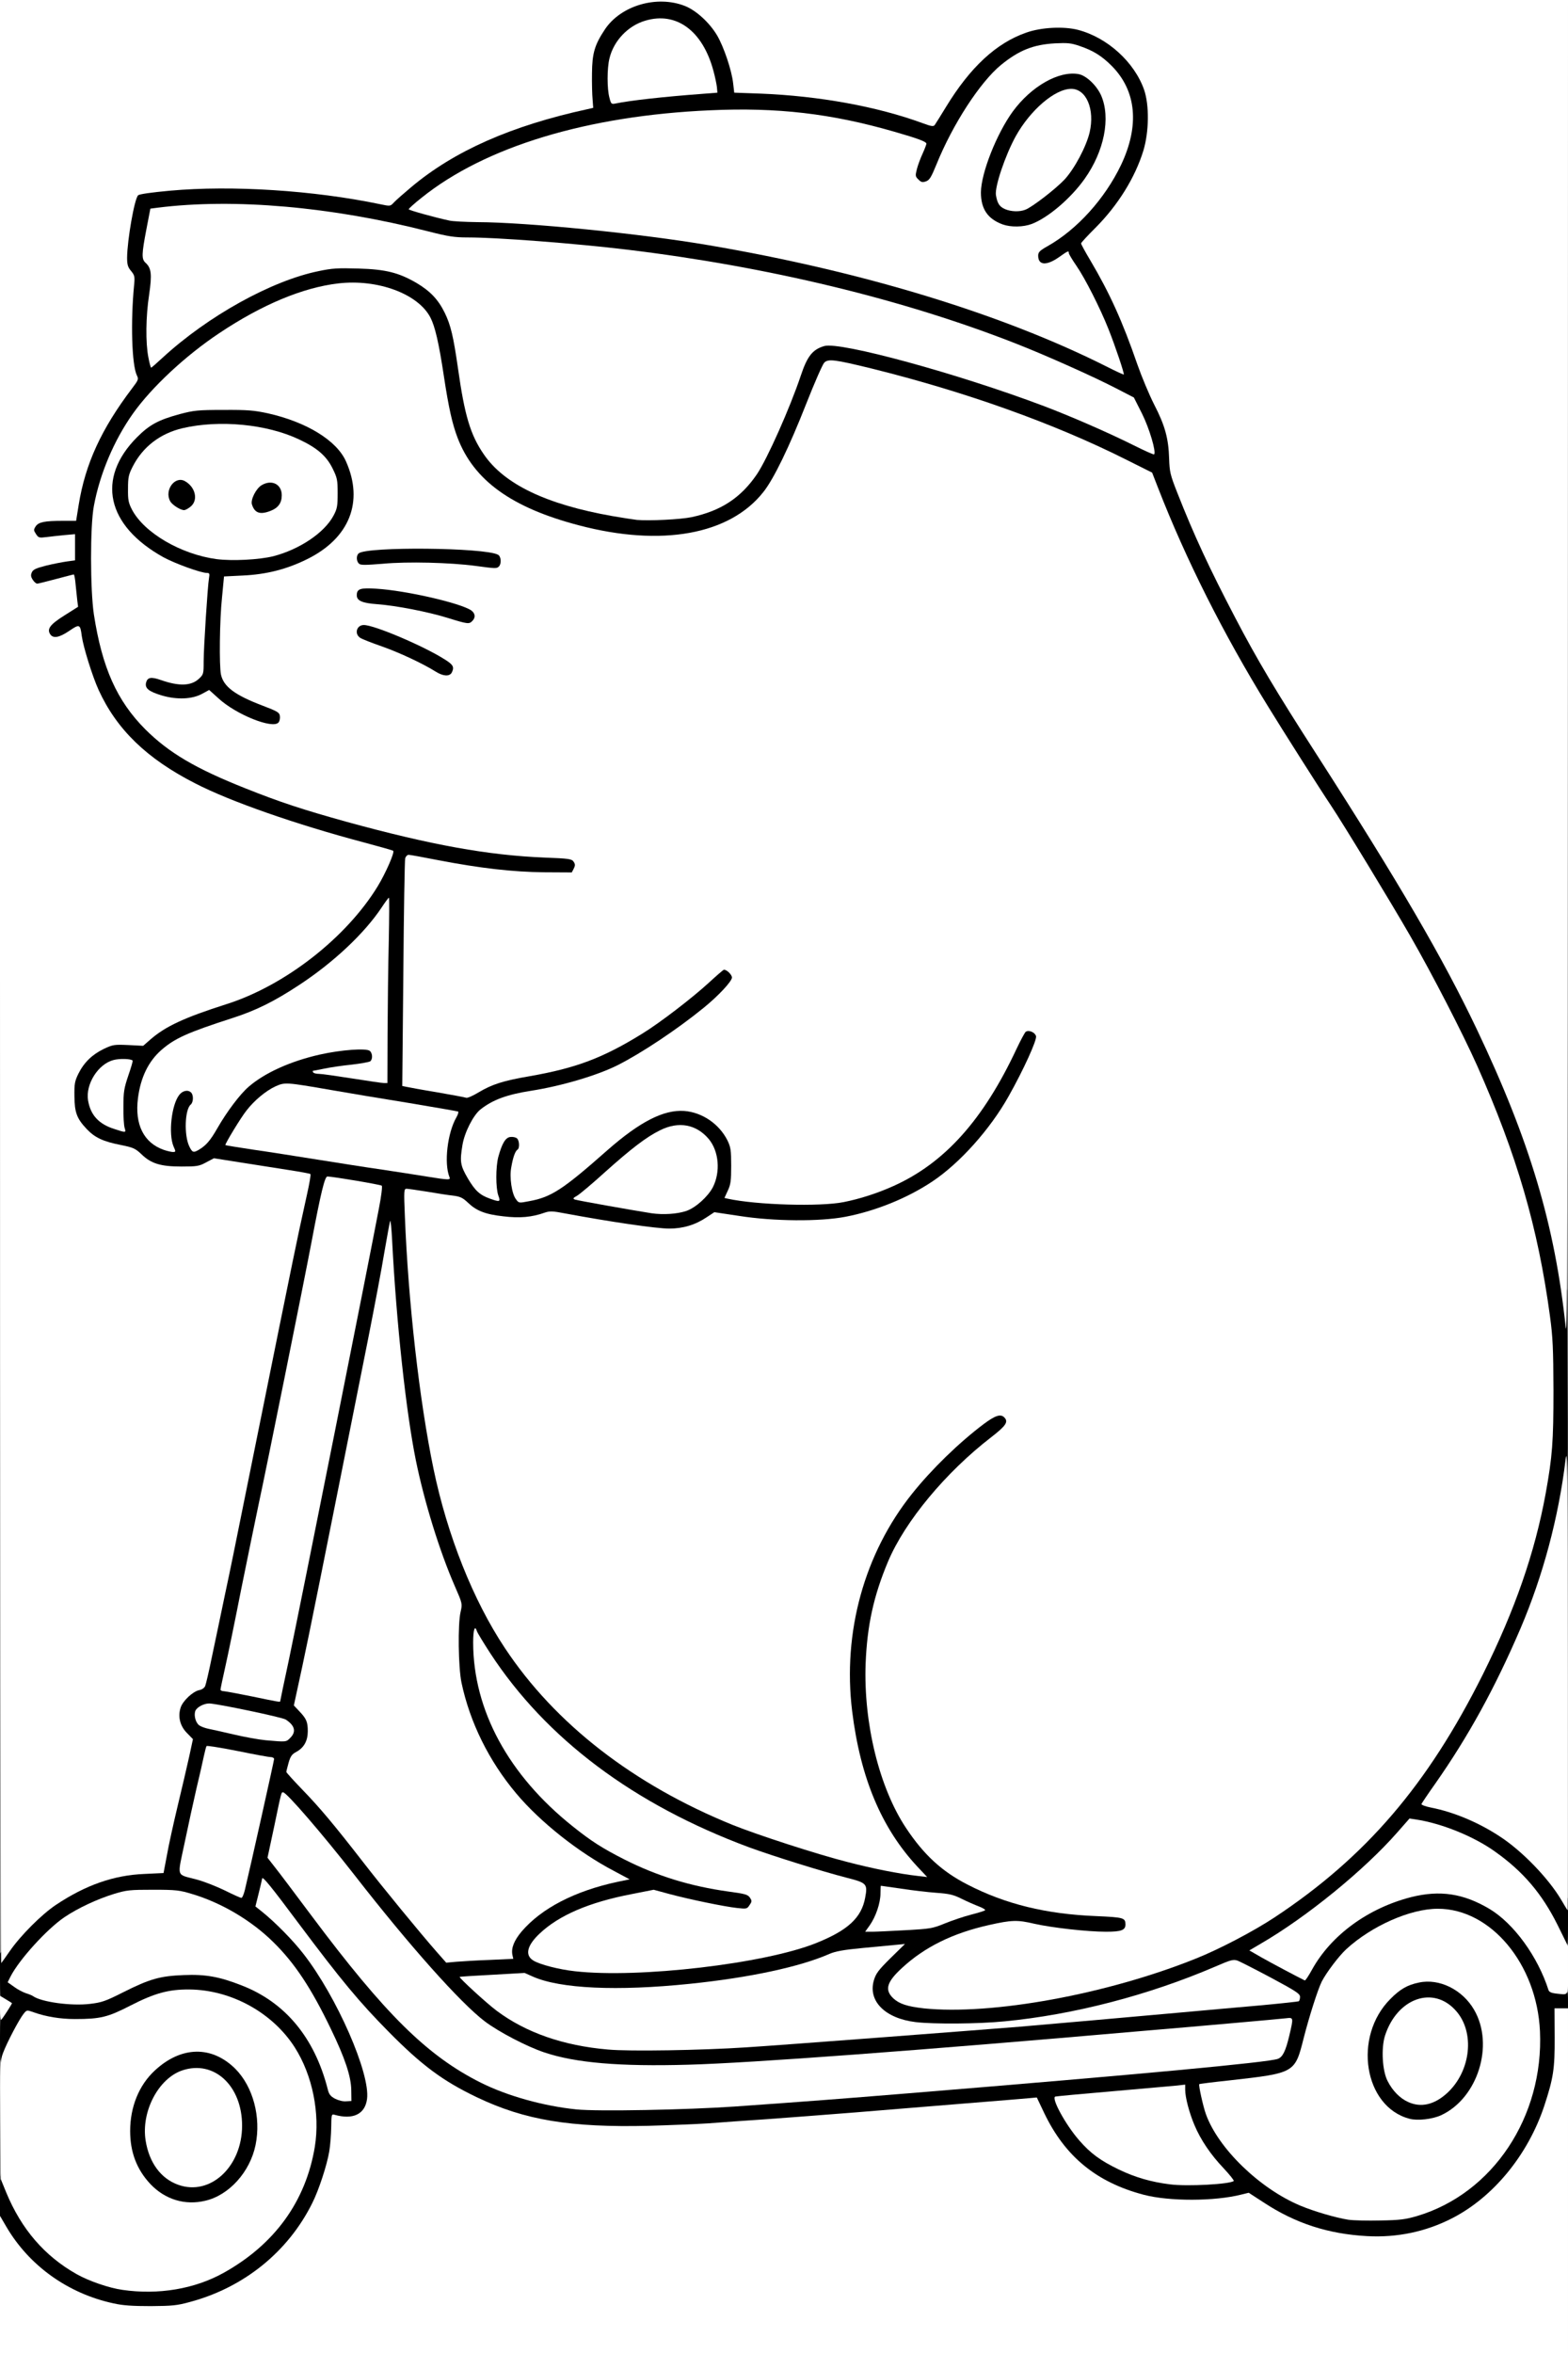 <?xml version="1.0" encoding="UTF-8"?>
<svg xmlns="http://www.w3.org/2000/svg" class="img-fluid" id="outputsvg" style="transform: none; transform-origin: 50% 50%; cursor: move;" width="1024" height="1536" viewBox="0 0 10240 15360">
  <rect x="0" y="0" width="10240" height="15360" fill="#808080" stroke="none"/>
  <g id="l6nGbHsWIcFGyiLwMu8M3cI" fill="rgb(0,0,0)" style="transform: none;">
    <g>
      <path id="pJOiRsKOg" d="M820 15084 c-263 -33 -478 -138 -656 -320 -40 -40 -93 -104 -118 -142 l-46 -70 0 -186 c0 -171 1 -186 18 -186 12 0 24 19 41 68 148 417 510 683 929 682 293 -1 653 -201 845 -471 142 -199 220 -463 198 -663 -44 -387 -279 -665 -640 -755 -176 -44 -305 -23 -509 81 -114 59 -146 70 -215 80 -110 14 -346 5 -420 -17 -56 -17 -58 -17 -72 1 -23 32 -112 206 -125 247 -8 26 -17 37 -31 37 -18 0 -19 -9 -19 -171 0 -95 4 -179 10 -189 7 -13 7 -21 0 -25 -6 -4 -10 -71 -10 -170 l0 -163 59 -79 c120 -161 263 -277 453 -368 143 -68 250 -96 400 -102 l126 -6 22 -116 c11 -64 43 -208 70 -321 27 -113 58 -245 69 -295 l19 -90 -29 -31 c-16 -17 -34 -46 -39 -65 -14 -48 -12 -134 4 -172 17 -41 79 -96 118 -104 17 -3 33 -15 38 -27 5 -12 25 -97 44 -191 20 -93 58 -276 85 -405 28 -129 82 -395 121 -590 254 -1264 362 -1790 405 -1979 19 -81 23 -116 15 -121 -6 -4 -64 -14 -128 -24 -64 -9 -190 -28 -278 -42 l-161 -26 -44 24 c-40 21 -56 23 -184 23 -169 0 -224 -15 -291 -80 -40 -38 -54 -44 -132 -60 -119 -23 -173 -49 -226 -105 -69 -74 -80 -105 -80 -245 -1 -111 1 -124 26 -176 36 -73 89 -125 163 -160 54 -26 70 -29 163 -29 l102 0 54 -44 c105 -85 212 -134 485 -221 333 -106 723 -390 925 -673 58 -82 146 -241 146 -265 0 -7 -54 -26 -133 -46 -281 -72 -657 -193 -904 -290 -584 -230 -861 -524 -972 -1033 l-16 -78 -37 25 c-28 19 -50 25 -90 25 -30 0 -59 -5 -66 -12 -17 -17 -15 -113 2 -131 8 -8 48 -35 90 -61 72 -45 76 -49 76 -84 0 -20 -3 -53 -6 -73 l-6 -37 -87 24 c-112 31 -165 32 -185 2 -19 -27 -21 -98 -3 -121 13 -17 134 -50 225 -62 l52 -7 0 -55 c0 -55 0 -55 -28 -49 -15 3 -68 9 -118 12 -88 7 -91 6 -107 -17 -23 -31 -22 -91 2 -120 17 -21 28 -23 138 -27 l120 -4 17 -104 c42 -260 150 -499 332 -735 41 -53 42 -58 33 -95 -17 -63 -23 -431 -10 -524 12 -80 12 -81 -13 -111 -24 -28 -26 -39 -26 -117 0 -141 45 -412 72 -437 8 -8 88 -19 207 -30 232 -21 710 -16 931 9 134 16 498 74 511 82 3 2 15 -6 25 -18 11 -11 60 -55 109 -96 250 -209 579 -367 974 -467 75 -19 152 -37 172 -40 l36 -7 -5 -136 c-5 -161 5 -223 54 -322 43 -86 105 -149 186 -189 l61 -31 177 0 c167 0 179 1 226 25 61 30 132 101 179 180 42 71 94 226 103 310 l7 60 90 2 c131 3 363 22 490 39 187 25 517 105 659 160 8 3 38 -35 80 -103 166 -267 331 -420 528 -490 98 -35 298 -44 398 -18 192 50 369 211 432 392 20 60 23 86 22 218 0 133 -3 160 -27 238 -53 171 -164 353 -304 496 -46 46 -83 86 -83 88 0 2 23 43 51 90 117 198 201 387 297 663 28 80 77 197 109 260 69 135 92 215 99 354 5 90 11 115 55 227 101 261 205 486 376 812 142 272 268 483 528 887 545 848 828 1334 1049 1798 287 603 435 1044 533 1588 l27 149 3 623 c4 702 6 681 -78 1020 -123 498 -408 1107 -741 1585 -38 54 -66 102 -63 106 3 5 24 12 47 16 109 19 288 96 419 180 135 87 304 257 388 389 l31 50 0 163 c0 163 -3 179 -35 155 -5 -4 -38 -63 -72 -132 -158 -318 -461 -564 -797 -647 l-105 -26 -47 54 c-135 155 -382 380 -582 531 -89 66 -321 222 -346 231 -7 3 -3 11 9 20 25 20 229 127 241 127 5 0 23 -26 41 -58 148 -268 518 -482 833 -482 53 0 121 4 149 10 267 50 509 296 615 623 3 11 16 17 35 17 57 0 61 6 61 86 l0 74 -28 0 -27 0 0 183 c0 203 -11 278 -70 454 -65 194 -166 362 -304 506 -143 149 -284 238 -466 296 -128 41 -249 55 -418 48 -271 -11 -485 -76 -694 -212 l-86 -57 -113 17 c-169 26 -463 17 -595 -18 -313 -82 -536 -269 -659 -552 -28 -65 -36 -75 -58 -75 -14 0 -186 13 -381 30 -651 54 -1093 89 -1326 105 -126 9 -288 20 -360 26 -71 5 -258 12 -415 16 -552 11 -836 -34 -1155 -186 -222 -106 -360 -208 -577 -428 -186 -188 -311 -337 -561 -671 l-212 -284 -13 44 -12 43 37 30 c78 61 198 183 265 270 170 219 357 599 402 817 45 217 1 308 -150 308 l-61 0 -12 126 c-24 252 -119 482 -277 675 -157 192 -390 339 -644 406 -78 20 -123 25 -255 28 -88 2 -176 1 -195 -1z m8404 -648 c318 -94 577 -337 711 -668 124 -308 124 -593 -1 -857 -102 -218 -294 -381 -487 -414 -59 -10 -78 -9 -163 11 -156 35 -338 132 -461 245 -50 46 -131 154 -161 212 -26 52 -83 232 -117 365 -59 234 -55 232 -489 280 -99 11 -182 22 -184 24 -10 10 32 139 68 211 153 303 522 557 895 615 107 16 289 5 389 -24z m-1272 -213 l37 -5 -55 -62 c-110 -121 -194 -288 -217 -431 -11 -70 -13 -75 -37 -75 -14 0 -188 14 -386 32 -312 28 -361 34 -356 48 15 40 91 156 140 212 74 85 138 132 258 190 192 92 406 124 616 91z m-3182 -503 c467 -32 683 -48 1130 -85 1517 -124 2353 -202 2415 -225 13 -5 31 -22 39 -38 18 -34 49 -152 42 -159 -3 -3 -134 6 -293 21 -1745 157 -3091 260 -3588 275 -475 14 -784 -11 -990 -81 -116 -39 -296 -133 -388 -202 -159 -120 -494 -496 -852 -956 -146 -186 -247 -309 -349 -423 -57 -63 -72 -74 -77 -60 -3 10 -21 86 -39 170 l-32 152 44 58 c25 32 131 173 236 313 476 638 753 910 1101 1085 174 87 410 153 626 175 134 13 650 3 975 -20z m-2513 -122 c-46 -189 -218 -537 -365 -734 -163 -220 -409 -393 -667 -470 -78 -24 -108 -27 -225 -27 -119 -1 -146 3 -225 27 -111 33 -234 91 -325 152 -84 56 -227 202 -298 304 l-53 74 23 18 c13 10 43 25 68 35 25 9 50 20 55 23 22 16 114 40 183 49 126 16 198 1 347 -74 184 -92 237 -106 425 -112 134 -4 167 -2 242 16 388 92 626 330 728 728 9 34 18 47 48 62 52 27 59 15 39 -71z m2588 -263 c132 -9 458 -33 725 -54 385 -30 473 -39 425 -45 -168 -20 -249 -57 -297 -136 -62 -100 -44 -210 49 -310 l57 -62 -35 6 c-19 3 -88 10 -153 17 -81 8 -136 19 -170 34 -468 207 -1660 297 -1992 150 -50 -22 -58 -23 -204 -14 -84 4 -154 10 -157 12 -5 6 117 116 192 171 179 134 429 220 715 245 135 12 539 5 845 -14z m2365 -185 c58 -6 254 -23 435 -40 715 -64 800 -71 801 -73 6 -7 -375 -202 -391 -201 -11 1 -103 36 -205 77 -198 81 -438 158 -665 212 -149 36 -144 41 25 25z m-792 -71 c406 -29 952 -159 1362 -324 486 -195 986 -572 1345 -1015 381 -468 741 -1192 889 -1785 77 -306 101 -521 100 -880 0 -241 -4 -318 -22 -455 -127 -949 -447 -1736 -1210 -2980 -96 -157 -196 -316 -222 -355 -66 -98 -313 -487 -411 -647 -291 -472 -535 -958 -716 -1423 l-39 -100 -170 -85 c-504 -253 -1203 -496 -1812 -630 -80 -18 -84 -18 -101 -1 -10 10 -62 130 -116 267 -110 280 -212 491 -280 576 -162 206 -433 301 -815 285 -537 -23 -1027 -238 -1184 -520 -75 -134 -103 -234 -147 -520 -33 -219 -58 -326 -88 -384 -76 -147 -332 -249 -555 -222 -221 27 -492 142 -765 324 -273 182 -508 418 -639 641 l-29 50 71 -71 c83 -83 140 -114 281 -152 94 -25 114 -27 315 -27 190 -1 227 2 319 22 254 57 451 178 511 315 67 152 67 333 -1 474 -85 175 -373 316 -675 330 l-121 6 -13 136 c-18 178 -19 414 -2 463 25 71 100 122 277 188 l100 38 3 57 c4 73 -7 85 -72 85 -102 0 -282 -76 -375 -157 l-50 -44 -46 15 c-98 34 -321 9 -377 -42 -23 -20 -25 -104 -2 -126 19 -20 83 -21 128 -2 18 7 56 19 85 25 44 9 58 9 87 -5 54 -26 64 -48 64 -139 0 -44 7 -176 15 -294 9 -118 14 -215 13 -215 -2 -1 -39 -12 -83 -24 -104 -29 -263 -109 -343 -173 -74 -59 -151 -160 -177 -231 -10 -28 -21 -90 -24 -137 l-6 -86 -22 80 c-39 140 -47 221 -47 445 0 239 15 367 64 558 58 223 142 375 289 523 154 153 328 256 656 386 226 90 369 137 660 218 554 152 928 219 1288 232 173 6 179 7 194 30 11 16 14 36 10 64 -10 74 -5 73 -247 66 -233 -7 -426 -29 -689 -79 -122 -23 -165 -28 -170 -19 -9 14 -21 687 -21 1133 l0 298 23 5 c12 3 99 18 194 34 l172 30 57 -34 c78 -47 154 -71 324 -100 303 -53 478 -119 735 -278 117 -72 326 -233 433 -331 82 -76 97 -86 130 -86 60 0 82 22 82 81 0 48 -3 54 -57 111 -138 144 -468 380 -691 492 -132 66 -364 135 -562 166 -160 25 -252 59 -332 122 -49 39 -105 152 -119 240 l-11 68 44 76 c27 49 58 88 83 106 l40 30 6 -129 c6 -126 21 -197 55 -250 12 -20 23 -23 72 -23 32 0 63 5 70 12 17 17 16 123 -2 137 -16 13 -37 83 -38 126 -1 47 12 108 27 129 20 26 79 15 180 -34 79 -38 134 -81 362 -282 134 -117 274 -209 362 -238 59 -19 86 -22 168 -18 82 4 107 9 151 32 68 35 131 97 163 161 22 46 24 62 24 185 0 74 -4 149 -8 166 l-8 31 53 7 c413 51 571 45 802 -30 236 -76 412 -187 584 -368 138 -145 229 -285 367 -561 l70 -140 51 -3 c66 -4 84 13 84 74 0 81 -179 430 -313 609 -92 124 -257 283 -369 358 -162 108 -368 192 -567 230 -163 31 -517 31 -729 -1 l-144 -22 -34 26 c-19 15 -64 37 -100 50 -123 45 -266 33 -860 -71 -71 -12 -87 -12 -130 1 -75 23 -180 28 -294 15 -121 -14 -179 -36 -235 -90 -43 -42 -17 -35 -319 -78 l-39 -6 7 134 c38 764 133 1477 252 1892 99 346 238 660 401 905 328 495 840 892 1488 1155 268 109 784 262 1027 305 l107 19 -25 -31 c-179 -219 -285 -443 -349 -742 -140 -644 -14 -1257 352 -1714 127 -159 305 -332 467 -454 69 -52 79 -56 128 -56 30 0 59 5 66 12 7 7 12 35 12 64 l0 51 -97 75 c-298 230 -561 548 -673 811 -89 210 -137 419 -147 642 -16 346 96 785 264 1038 116 175 235 284 401 369 248 128 514 193 840 206 136 6 175 11 182 22 16 25 12 107 -6 124 -33 34 -405 13 -641 -35 l-103 -22 -122 28 c-254 56 -442 150 -590 295 -78 75 -84 97 -35 133 79 59 254 77 545 56z m-2133 -239 c638 -47 1124 -176 1266 -338 42 -47 71 -115 67 -154 -3 -30 -4 -31 -116 -60 -167 -43 -484 -141 -640 -199 -736 -273 -1301 -690 -1664 -1228 -44 -65 -78 -106 -78 -96 1 68 35 243 65 333 98 293 301 568 585 794 289 230 629 372 1015 424 94 13 124 21 138 36 22 25 22 86 0 117 -15 23 -20 24 -102 18 -106 -7 -266 -38 -431 -82 l-126 -34 -141 30 c-265 55 -448 136 -571 253 -24 23 -50 53 -58 68 -13 25 -12 27 19 47 109 67 425 96 772 71z m-1144 -75 l166 -7 6 -51 c7 -58 34 -101 108 -175 109 -109 299 -208 486 -254 l90 -22 -86 -49 c-143 -82 -291 -193 -435 -328 -246 -230 -427 -548 -491 -863 -22 -107 -30 -340 -16 -451 l11 -91 -44 -99 c-94 -214 -196 -546 -250 -811 -48 -233 -116 -797 -138 -1139 l-12 -190 -13 75 c-44 247 -465 2351 -528 2639 l-36 165 30 30 c44 48 51 68 51 157 0 95 -18 134 -75 165 -25 13 -38 29 -45 53 -9 33 -8 36 87 135 117 123 196 217 378 451 140 180 385 480 498 608 39 44 65 66 76 63 9 -2 91 -8 182 -11z m2825 -200 c63 -3 107 -11 140 -26 27 -12 87 -34 134 -49 l85 -27 -72 -37 c-45 -22 -87 -36 -110 -36 -39 0 -273 -26 -330 -36 l-33 -6 0 46 c0 40 -15 96 -45 168 -6 16 -1 18 66 13 41 -2 115 -7 165 -10z m-4396 -262 c17 -61 181 -796 178 -798 -2 -1 -82 -17 -178 -35 -96 -18 -180 -35 -185 -37 -6 -2 -16 24 -24 59 -7 35 -34 158 -61 273 -64 278 -93 423 -86 441 3 8 14 14 25 14 31 0 195 56 258 89 32 17 59 30 60 31 1 0 7 -17 13 -37z m298 -985 c43 -43 -19 -70 -277 -122 -207 -42 -226 -44 -252 -30 -35 18 -38 48 -6 68 12 7 67 24 122 35 55 12 134 30 175 40 87 22 220 27 238 9z m-22 -465 c72 -334 591 -2936 609 -3048 l6 -41 -138 -22 c-76 -12 -146 -22 -155 -22 -19 0 -43 96 -102 410 -49 259 -296 1486 -346 1715 -22 105 -76 368 -120 585 -43 217 -88 435 -100 484 -11 49 -19 90 -18 91 5 4 313 62 316 59 2 -1 24 -96 48 -211z m2606 -2979 c90 -29 184 -138 202 -234 8 -48 -16 -126 -54 -173 -42 -50 -112 -90 -158 -90 -84 0 -225 93 -460 303 -107 96 -136 127 -123 132 9 4 95 21 191 38 305 54 307 54 402 24z m-1566 -264 c-8 -63 8 -201 33 -273 l19 -55 -21 -6 c-12 -2 -177 -30 -367 -61 -190 -31 -406 -67 -480 -80 -74 -14 -153 -26 -175 -27 -96 -3 -231 112 -328 279 -43 74 -62 62 153 93 80 12 253 39 385 60 132 21 321 51 420 65 99 15 216 33 260 40 117 19 109 22 101 -35z m-1800 -247 c0 -118 18 -200 55 -246 17 -23 28 -27 73 -27 28 0 57 5 64 12 17 17 15 118 -3 138 -24 27 -39 119 -26 165 6 22 15 46 20 54 15 24 64 -25 115 -116 59 -104 154 -231 209 -278 156 -135 440 -232 709 -243 94 -3 132 -1 143 8 19 16 21 113 3 128 -7 5 -42 13 -78 16 -155 16 -155 18 -10 41 74 12 135 21 136 21 1 -1 4 -239 8 -531 l6 -530 -28 35 c-134 171 -296 317 -500 451 -161 106 -280 165 -432 214 -302 98 -381 134 -472 215 -96 86 -155 236 -146 370 4 55 11 76 37 114 27 39 93 96 111 96 3 0 6 -48 6 -107z m-288 -343 c12 -35 18 -68 14 -72 -14 -14 -84 14 -124 50 -75 67 -97 156 -58 232 21 40 68 82 110 98 l25 9 6 -126 c4 -86 13 -146 27 -191z m958 -3420 c171 -43 334 -153 392 -264 59 -114 19 -268 -91 -357 -127 -102 -328 -167 -548 -176 -316 -13 -511 73 -611 272 -77 150 -8 294 202 423 192 118 439 157 656 102z m2733 -255 c188 -39 320 -126 424 -279 67 -99 216 -433 287 -645 46 -137 90 -185 182 -197 149 -21 890 180 1463 396 165 62 420 173 557 241 l97 49 -15 -53 c-9 -28 -37 -92 -63 -142 l-47 -90 -119 -62 c-144 -75 -458 -215 -650 -290 -739 -290 -1618 -502 -2537 -613 -340 -41 -848 -80 -1044 -80 -85 0 -126 -6 -255 -39 -626 -161 -1232 -215 -1711 -155 l-46 6 -26 135 -26 135 25 29 c42 51 44 87 10 336 -13 97 -14 138 -5 204 5 46 10 87 10 92 0 4 42 -27 93 -70 310 -263 666 -453 957 -513 91 -19 129 -21 290 -17 166 3 193 6 265 30 97 32 195 88 251 143 23 22 58 74 78 115 40 82 57 156 87 364 43 306 81 434 168 560 133 196 409 328 841 404 63 11 135 22 160 25 71 6 225 -3 299 -19z m2767 -1042 c-64 -186 -166 -400 -248 -525 l-52 -76 -35 24 c-27 18 -49 24 -91 24 -31 0 -61 -5 -68 -12 -7 -7 -12 -38 -12 -69 l0 -57 63 -36 c243 -137 471 -430 537 -690 24 -95 25 -133 5 -211 -22 -83 -61 -151 -125 -215 -102 -102 -228 -156 -341 -146 -205 18 -364 137 -541 402 -64 95 -175 310 -213 412 -15 40 -35 77 -45 82 -30 16 -101 12 -122 -7 -32 -29 -22 -115 27 -235 9 -22 -1 -26 -203 -84 -390 -111 -735 -151 -1141 -134 -668 30 -1275 188 -1681 439 -88 55 -220 151 -220 161 0 5 136 44 215 61 22 4 104 8 181 9 139 0 498 25 804 55 930 93 1979 337 2745 640 204 81 418 175 520 228 28 14 53 26 57 27 4 0 -4 -30 -16 -67z m-3146 -1677 c63 -10 313 -34 428 -42 61 -3 112 -9 112 -13 0 -27 -47 -165 -75 -220 -64 -128 -193 -214 -293 -196 -106 19 -198 90 -248 191 -26 53 -29 69 -29 159 0 122 5 138 42 131 16 -2 44 -7 63 -10z"></path>
      <path id="ppGuIsPfg" d="M9175 13861 c-97 -25 -180 -96 -226 -194 -71 -153 -66 -381 13 -530 38 -72 126 -165 183 -195 145 -73 347 -42 451 69 91 97 119 179 118 344 -1 102 -5 131 -26 193 -33 92 -77 160 -142 219 -79 71 -143 97 -251 100 -49 1 -103 -1 -120 -6z m180 -177 c19 -8 57 -40 85 -70 145 -153 150 -364 13 -485 -42 -36 -91 -59 -128 -59 -62 0 -159 73 -211 160 -101 167 -49 386 111 461 43 21 76 19 130 -7z"></path>
      <path id="pWHJVK7zW" d="M2815 4414 c-83 -52 -234 -123 -350 -164 -163 -57 -165 -58 -165 -123 0 -29 5 -58 12 -65 7 -7 36 -12 64 -12 98 0 394 119 559 225 54 34 55 36 55 81 0 72 -11 84 -78 84 -43 -1 -67 -7 -97 -26z"></path>
      <path id="pUOb1AACV" d="M2895 4064 c-128 -40 -339 -81 -463 -90 -116 -8 -132 -19 -132 -88 0 -77 6 -80 158 -73 153 7 379 47 522 93 140 45 150 52 150 114 0 31 -6 54 -16 64 -24 25 -96 18 -219 -20z"></path>
      <path id="pPvhztnA2" d="M3070 3724 c-126 -17 -448 -22 -617 -10 -95 7 -126 6 -138 -4 -19 -16 -21 -113 -2 -128 56 -46 881 -38 969 9 14 8 18 22 18 67 0 32 -5 63 -12 70 -15 15 -84 14 -218 -4z"></path>
      <path id="pNK147ny5" d="M1635 3360 c-28 -31 -32 -110 -6 -162 27 -57 64 -78 138 -78 83 0 103 22 103 113 0 45 -5 76 -16 92 -34 52 -182 76 -219 35z"></path>
      <path id="p14vyHvhoU" d="M1123 3340 c-42 -25 -53 -48 -53 -114 0 -95 28 -126 115 -126 81 0 133 72 122 168 -7 63 -41 92 -105 92 -29 0 -59 -8 -79 -20z"></path>
      <path id="pMpnopr07" d="M6518 1495 c-58 -21 -87 -45 -116 -94 -25 -42 -27 -55 -27 -146 1 -88 5 -113 37 -205 100 -293 229 -467 416 -562 52 -26 80 -34 139 -36 104 -6 138 3 188 49 66 61 88 122 93 258 5 126 -9 196 -59 309 -77 171 -271 367 -421 424 -58 22 -194 24 -250 3z m148 -156 c45 -17 199 -136 257 -198 104 -113 186 -312 165 -403 -11 -50 -44 -102 -75 -119 -37 -20 -124 30 -218 125 -95 97 -165 217 -219 374 -50 146 -47 189 17 217 39 17 39 17 73 4z"></path>
      <path id="p14sHjGHDy" d="M1150 14399 c-144 -28 -264 -150 -314 -318 -21 -71 -21 -265 -1 -341 26 -100 80 -193 146 -254 105 -97 202 -132 338 -123 105 8 174 39 248 112 97 97 143 226 143 402 0 128 -12 189 -58 282 -94 193 -281 283 -502 240z m196 -180 c116 -55 205 -206 203 -348 -1 -154 -113 -314 -237 -337 -97 -18 -224 71 -289 204 -35 71 -38 82 -38 166 0 78 4 99 27 149 46 99 98 150 182 179 56 19 89 17 152 -13z"></path>
    </g>
  </g>
  <g id="l6yIECInfwfB6Pn3xwy3q5q" fill="rgb(255,255,255)" style="transform: none;">
    <g>
      <path id="pQsuk3Ln1" d="M0 14913 l0 -448 41 70 c149 255 403 437 700 501 62 14 125 18 244 18 139 -1 172 -4 255 -27 352 -94 641 -327 799 -645 43 -85 97 -251 111 -337 7 -38 12 -110 13 -158 1 -84 2 -88 22 -82 121 34 199 -4 212 -103 22 -166 -197 -667 -415 -947 -68 -88 -183 -205 -270 -275 l-44 -35 20 -80 c11 -44 22 -90 24 -102 2 -18 58 51 240 295 274 366 395 512 586 705 217 220 355 322 577 428 312 149 609 198 1120 186 138 -4 313 -11 390 -16 77 -6 241 -18 365 -26 124 -9 389 -29 590 -45 201 -17 532 -43 735 -60 204 -16 389 -32 413 -34 l43 -4 49 103 c136 283 341 451 649 532 167 44 464 43 637 -1 l49 -12 97 63 c208 137 422 206 675 220 197 11 386 -29 557 -117 269 -138 495 -414 601 -733 60 -183 69 -242 68 -449 l-1 -188 44 0 44 0 0 1125 0 1125 -5120 0 -5120 0 0 -447z"></path>
      <path id="pwnI3s2Sg" d="M800 14948 c-87 -12 -221 -58 -300 -103 -209 -118 -360 -293 -459 -532 l-36 -88 -3 -384 c-3 -369 -2 -385 18 -440 26 -69 105 -219 134 -255 21 -26 21 -26 66 -10 82 29 174 44 270 44 166 0 214 -12 362 -88 158 -81 249 -106 384 -105 273 2 544 151 689 378 116 182 166 431 131 649 -59 356 -262 637 -596 823 -189 105 -425 145 -660 111z m541 -582 c155 -36 292 -188 328 -364 37 -181 -16 -380 -132 -497 -154 -153 -354 -149 -526 11 -103 95 -161 237 -161 395 0 138 43 251 132 346 96 101 226 141 359 109z"></path>
      <path id="pdXizR9q3" d="M1164 14262 c-113 -40 -190 -144 -213 -289 -30 -189 84 -406 240 -458 207 -69 390 100 390 361 0 268 -208 461 -417 386z"></path>
      <path id="p5iUn2owt" d="M8805 14490 c-82 -13 -222 -54 -311 -91 -267 -111 -539 -375 -619 -599 -18 -50 -49 -190 -43 -195 2 -2 89 -13 193 -24 435 -49 431 -47 490 -281 34 -133 91 -313 117 -365 30 -58 111 -166 161 -212 165 -151 417 -263 597 -263 346 0 647 361 667 800 25 558 -308 1059 -803 1206 -75 22 -112 27 -239 29 -82 2 -177 0 -210 -5z m606 -682 c240 -111 349 -459 216 -688 -76 -132 -228 -207 -361 -178 -74 15 -123 43 -186 107 -246 246 -173 704 125 782 53 14 149 3 206 -23z"></path>
      <path id="pZJf6d58T" d="M9195 13721 c-53 -24 -101 -73 -133 -136 -35 -67 -43 -215 -17 -297 80 -246 317 -329 464 -161 124 140 97 392 -57 535 -85 78 -173 98 -257 59z"></path>
      <path id="pPLtUH6Ue" d="M7640 14259 c-121 -15 -226 -45 -334 -97 -120 -58 -184 -105 -258 -190 -90 -103 -185 -278 -156 -286 7 -2 177 -18 378 -35 201 -18 389 -34 418 -37 l52 -6 0 33 c0 51 27 152 60 230 41 98 107 195 191 283 39 42 69 79 66 83 -22 21 -304 37 -417 22z"></path>
      <path id="plwetXvJm" d="M3765 13770 c-216 -22 -452 -88 -626 -175 -349 -175 -625 -448 -1105 -1090 -107 -143 -215 -287 -241 -319 l-46 -59 43 -201 c49 -236 47 -226 59 -226 22 0 256 271 466 540 358 460 693 836 852 956 92 69 272 163 388 202 203 68 490 93 943 80 404 -11 1508 -93 2937 -218 193 -16 478 -41 635 -55 157 -14 304 -27 328 -30 50 -6 50 -6 22 113 -24 101 -43 140 -75 152 -62 23 -898 101 -2415 225 -441 36 -649 52 -1130 86 -319 22 -897 33 -1035 19z"></path>
      <path id="poxicrs4u" d="M2188 13700 c-30 -16 -40 -29 -48 -63 -86 -336 -278 -567 -563 -677 -145 -57 -237 -73 -377 -67 -155 6 -222 25 -395 112 -115 58 -140 67 -217 76 -123 15 -319 -12 -373 -51 -5 -4 -27 -13 -47 -19 -20 -7 -55 -25 -77 -42 l-41 -29 19 -38 c57 -111 238 -310 352 -387 89 -60 214 -118 324 -152 83 -25 103 -27 255 -27 150 0 173 3 255 28 191 57 386 172 529 313 139 136 248 300 376 566 93 192 133 312 134 402 l1 70 -35 2 c-20 2 -51 -6 -72 -17z"></path>
      <path id="p1C2zxfZF7" d="M3970 13379 c-292 -25 -536 -111 -725 -252 -65 -48 -249 -217 -243 -222 2 -2 98 -8 213 -14 l211 -12 54 24 c178 79 551 96 1025 47 390 -40 720 -111 911 -195 39 -17 92 -27 220 -39 93 -9 193 -18 222 -21 l52 -5 -94 92 c-80 79 -96 101 -109 145 -40 135 73 249 273 273 119 14 409 12 580 -5 450 -43 939 -170 1373 -356 106 -46 121 -50 150 -40 17 7 116 57 219 112 162 87 188 104 188 124 0 13 -4 26 -8 29 -4 2 -113 14 -242 26 -129 11 -381 34 -560 50 -329 30 -791 70 -1020 90 -272 22 -1578 122 -1790 135 -287 19 -764 27 -900 14z"></path>
      <path id="pxQxQiE6w" d="M0 13111 l0 -83 38 23 c20 12 38 23 40 25 3 2 -54 91 -70 109 -4 5 -8 -28 -8 -74z"></path>
      <path id="pYWBQCBha" d="M6031 13110 c-106 -12 -158 -29 -197 -65 -58 -55 -44 -106 56 -198 148 -137 332 -228 570 -281 147 -33 185 -34 295 -8 116 26 345 52 468 52 100 0 127 -10 127 -48 -1 -43 -12 -46 -192 -54 -326 -13 -592 -78 -840 -206 -166 -85 -285 -194 -401 -369 -175 -263 -278 -684 -264 -1073 10 -250 52 -442 147 -668 111 -262 376 -581 673 -810 98 -76 114 -101 85 -130 -24 -24 -60 -11 -134 44 -162 122 -340 295 -467 454 -313 391 -455 906 -392 1420 54 437 192 764 426 1015 l64 68 -60 -7 c-124 -14 -295 -48 -460 -91 -198 -50 -591 -178 -750 -242 -648 -263 -1160 -660 -1488 -1155 -207 -311 -376 -736 -466 -1170 -92 -443 -165 -1089 -187 -1650 -7 -167 -6 -178 11 -178 10 0 70 9 134 19 64 11 141 23 171 26 46 6 62 14 95 45 56 54 114 77 232 90 107 13 186 6 270 -24 33 -11 51 -11 133 5 296 55 595 99 681 99 89 0 170 -24 244 -74 l50 -33 160 24 c227 36 528 38 696 6 198 -38 405 -122 567 -230 179 -119 378 -341 499 -557 98 -174 185 -366 179 -392 -7 -25 -46 -42 -67 -29 -6 4 -33 54 -60 111 -217 464 -470 746 -804 896 -104 47 -219 84 -325 105 -154 31 -569 19 -757 -22 l-22 -5 22 -48 c19 -40 22 -65 22 -162 0 -102 -3 -121 -24 -165 -54 -108 -165 -184 -283 -193 -134 -9 -289 70 -501 256 -293 259 -368 307 -511 333 -67 13 -68 13 -86 -12 -28 -35 -44 -145 -31 -210 11 -65 26 -105 40 -114 16 -9 13 -61 -3 -74 -8 -7 -27 -11 -43 -9 -32 3 -55 43 -79 131 -17 66 -17 200 0 250 16 43 11 45 -53 22 -68 -24 -98 -52 -146 -133 -49 -84 -53 -109 -35 -217 13 -82 71 -196 118 -233 80 -63 172 -97 332 -122 198 -31 430 -100 562 -166 157 -79 390 -234 563 -375 95 -77 185 -173 185 -198 0 -18 -33 -51 -52 -51 -4 0 -49 39 -100 86 -107 98 -316 259 -433 331 -257 159 -432 225 -735 278 -175 30 -246 53 -335 106 -36 22 -73 38 -80 35 -8 -3 -94 -19 -192 -36 -98 -16 -189 -33 -202 -36 l-24 -5 7 -732 c3 -403 9 -742 12 -754 4 -13 14 -23 23 -23 9 0 96 16 193 35 277 53 487 77 693 79 l179 1 13 -25 c10 -20 10 -29 -1 -45 -12 -18 -29 -21 -190 -27 -369 -15 -740 -82 -1291 -233 -291 -81 -434 -128 -660 -218 -328 -130 -502 -233 -656 -386 -186 -187 -282 -402 -336 -751 -24 -161 -25 -575 0 -707 39 -210 131 -428 255 -603 122 -172 343 -378 562 -524 281 -188 548 -299 779 -326 258 -30 522 68 602 223 30 58 55 165 88 384 31 205 55 311 89 400 106 279 353 457 792 572 539 142 985 62 1205 -217 68 -85 170 -296 280 -576 54 -137 107 -258 118 -269 26 -26 69 -20 307 38 617 153 1194 359 1664 595 l170 85 39 100 c181 465 425 951 716 1423 98 160 345 549 411 647 84 126 394 636 520 855 145 252 341 633 436 845 260 584 398 1058 476 1635 19 140 22 213 23 485 0 338 -7 431 -51 675 -71 387 -200 758 -410 1180 -360 720 -763 1191 -1360 1586 -136 90 -361 208 -514 269 -582 234 -1335 371 -1779 325z m-4212 -8394 c7 -8 11 -27 9 -41 -3 -24 -14 -31 -114 -69 -181 -69 -254 -124 -271 -203 -12 -59 -9 -354 7 -504 l13 -136 121 -6 c156 -7 289 -41 422 -107 276 -136 371 -374 254 -637 -60 -137 -257 -258 -511 -315 -89 -19 -130 -23 -289 -22 -168 0 -194 3 -285 27 -140 38 -198 69 -280 151 -268 269 -200 577 173 784 76 41 243 102 283 102 17 0 19 5 14 33 -9 52 -35 455 -35 545 0 81 -1 85 -31 113 -51 47 -129 50 -249 8 -63 -22 -87 -18 -96 17 -9 37 17 58 103 84 99 29 199 25 265 -12 l44 -24 61 55 c115 106 355 202 392 157z m1131 -325 c18 -36 11 -51 -45 -86 -136 -87 -460 -225 -529 -225 -47 0 -64 58 -23 84 12 8 76 33 142 56 116 41 267 112 350 164 49 31 90 33 105 7z m134 -337 c23 -22 20 -50 -6 -69 -69 -48 -425 -130 -620 -142 -106 -7 -128 1 -128 43 0 35 35 51 132 58 124 9 335 50 463 90 129 40 139 41 159 20z m174 -356 c18 -18 15 -66 -6 -77 -87 -47 -854 -54 -909 -9 -18 14 -16 53 2 68 11 10 44 9 156 0 159 -15 438 -8 604 14 132 18 139 18 153 4z"></path>
      <path id="pUP3RU0hb" d="M1415 3650 c-232 -31 -473 -171 -553 -323 -23 -45 -27 -63 -26 -137 0 -75 4 -92 31 -145 66 -129 180 -216 326 -250 241 -56 550 -26 759 73 120 56 180 109 220 190 30 61 33 74 33 162 0 84 -3 101 -27 146 -59 111 -220 220 -393 265 -93 23 -266 32 -370 19z m354 -316 c48 -19 71 -51 71 -101 0 -72 -65 -105 -131 -66 -37 22 -73 94 -64 125 18 58 54 70 124 42z m-523 -28 c50 -42 30 -127 -38 -165 -65 -37 -136 58 -97 130 12 24 67 59 91 59 9 0 29 -11 44 -24z"></path>
      <path id="pfMqBYtcc" d="M10157 13013 c-25 -3 -40 -10 -44 -21 -70 -220 -227 -436 -386 -531 -170 -101 -323 -124 -511 -77 -282 72 -523 248 -648 474 -22 40 -43 72 -47 70 -51 -25 -224 -117 -284 -151 l-78 -45 73 -43 c302 -175 678 -482 893 -727 l80 -91 40 6 c169 25 381 111 520 211 183 130 305 274 406 476 l69 140 0 158 c0 178 10 160 -83 151z"></path>
      <path id="p1EuupJ7Cd" d="M3755 12868 c-103 -11 -231 -44 -272 -70 -56 -34 -42 -97 39 -174 127 -121 324 -206 605 -260 l142 -28 103 28 c135 36 359 82 441 91 63 7 66 6 82 -19 16 -23 16 -28 2 -49 -13 -19 -31 -25 -138 -39 -252 -35 -468 -102 -680 -209 -144 -73 -218 -120 -339 -217 -419 -334 -649 -758 -650 -1199 0 -86 11 -118 25 -74 3 10 42 74 86 142 365 559 937 988 1691 1268 156 57 472 156 639 199 130 33 136 40 119 130 -24 131 -113 213 -320 296 -336 135 -1158 231 -1575 184z"></path>
      <path id="pdiWGvhv9" d="M0 6412 l0 -6412 5120 0 5120 0 -1 4393 c-1 3589 -4 4370 -14 4272 -70 -666 -234 -1218 -581 -1947 -221 -464 -504 -950 -1049 -1798 -260 -404 -386 -615 -528 -887 -169 -323 -270 -540 -378 -815 -47 -119 -51 -137 -54 -226 -4 -130 -27 -215 -98 -352 -32 -63 -81 -180 -109 -260 -98 -284 -182 -468 -308 -681 -33 -55 -60 -105 -60 -110 0 -5 42 -50 93 -101 148 -148 260 -329 314 -505 37 -123 39 -296 5 -396 -63 -181 -240 -342 -432 -392 -93 -24 -240 -17 -338 18 -196 68 -366 226 -524 485 -35 57 -67 109 -73 117 -8 12 -21 11 -80 -11 -297 -109 -678 -178 -1060 -193 l-170 -6 -7 -60 c-9 -85 -61 -239 -105 -314 -50 -84 -137 -163 -210 -192 -183 -72 -418 -3 -522 152 -68 102 -84 157 -85 289 -1 63 1 140 4 170 l4 54 -39 9 c-496 108 -868 272 -1150 509 -49 41 -100 86 -113 100 -23 25 -23 25 -90 11 -431 -90 -967 -125 -1373 -88 -119 11 -199 22 -207 30 -24 22 -71 292 -72 407 0 46 5 62 26 87 23 28 25 37 20 89 -24 245 -15 526 18 593 12 24 10 30 -32 85 -200 264 -305 492 -348 759 l-17 105 -86 0 c-120 0 -159 8 -178 36 -14 22 -14 26 2 50 16 25 21 26 69 20 28 -4 81 -9 118 -13 l68 -6 0 86 0 85 -52 7 c-29 4 -91 16 -136 27 -67 17 -86 26 -94 44 -8 18 -7 29 6 49 9 14 22 25 29 25 6 0 62 -14 122 -30 61 -16 113 -30 117 -30 3 0 9 30 12 68 4 37 9 84 11 105 l5 38 -90 57 c-92 58 -114 87 -93 121 19 31 59 24 124 -20 69 -47 73 -45 83 33 10 72 69 262 110 352 118 258 314 448 629 609 230 119 664 270 1106 387 101 27 186 51 189 54 10 11 -49 145 -101 231 -205 336 -606 649 -988 770 -276 88 -398 145 -496 230 l-48 42 -97 -5 c-92 -4 -100 -3 -160 25 -76 37 -129 88 -166 162 -24 49 -27 67 -26 146 1 107 15 146 80 215 53 56 107 82 226 105 78 16 92 22 132 60 63 61 125 80 261 80 100 0 115 -2 161 -27 l51 -27 184 29 c101 16 242 38 312 49 71 11 131 22 134 25 4 3 -6 61 -21 128 -15 68 -38 175 -52 238 -24 108 -201 981 -364 1790 -39 195 -93 461 -121 590 -27 129 -65 312 -85 405 -19 94 -39 179 -44 191 -5 12 -21 24 -39 27 -41 8 -107 70 -121 113 -20 60 -4 122 41 167 l39 40 -25 116 c-14 64 -48 208 -75 321 -27 113 -59 257 -70 321 l-22 116 -126 6 c-199 8 -384 73 -577 202 -93 62 -230 199 -300 300 -27 39 -52 74 -57 80 -4 5 -8 -2876 -8 -6403z"></path>
      <path id="pu6DqQ4Wy" d="M2854 12744 c-109 -124 -357 -426 -483 -589 -192 -247 -280 -352 -395 -471 -58 -60 -106 -113 -106 -117 0 -5 7 -32 15 -61 12 -42 22 -55 50 -70 50 -27 75 -72 75 -135 0 -61 -9 -82 -57 -132 l-34 -36 55 -254 c48 -224 113 -547 431 -2144 40 -203 88 -455 105 -560 18 -104 35 -197 38 -205 3 -8 9 50 13 130 27 530 91 1120 155 1434 55 269 154 591 255 822 49 112 49 113 37 166 -19 79 -15 364 6 463 55 259 179 510 357 722 157 187 408 386 640 507 l101 54 -78 16 c-280 60 -497 172 -628 325 -49 59 -68 107 -60 151 l6 27 -154 7 c-84 3 -182 9 -218 12 l-66 6 -60 -68z"></path>
      <path id="p1FsEv6Yb6" d="M5680 12568 c40 -57 70 -146 70 -208 0 -27 1 -50 3 -50 1 0 61 9 133 19 71 11 175 23 230 27 83 6 110 12 164 39 36 18 87 40 113 50 26 10 44 21 40 25 -4 4 -46 17 -93 29 -47 12 -123 38 -170 57 -80 33 -95 35 -255 44 -93 5 -191 10 -217 10 l-48 0 30 -42z"></path>
      <path id="p130zQEiPN" d="M10197 12404 c-84 -143 -260 -325 -407 -419 -138 -90 -299 -157 -443 -185 -39 -8 -66 -18 -64 -24 3 -6 42 -65 89 -131 218 -311 391 -626 558 -1015 147 -345 248 -722 294 -1100 12 -102 14 57 15 1413 1 840 0 1527 -1 1527 -2 0 -20 -30 -41 -66z"></path>
      <path id="p9yVw3aFx" d="M1467 12340 c-54 -26 -135 -58 -180 -70 -140 -38 -130 -7 -81 -242 23 -111 58 -270 77 -353 20 -82 41 -177 48 -210 7 -33 15 -63 18 -67 3 -4 94 11 201 32 107 22 205 40 218 40 12 0 22 6 22 13 0 10 -154 701 -191 855 -7 28 -17 52 -23 51 -6 0 -55 -22 -109 -49z"></path>
      <path id="pX5CKKXfC" d="M1735 11360 c-44 -4 -138 -21 -210 -38 -71 -17 -146 -33 -165 -37 -19 -4 -45 -13 -57 -21 -24 -15 -38 -63 -28 -94 8 -24 54 -50 91 -50 47 0 478 90 500 105 60 39 70 80 29 120 -26 27 -26 27 -160 15z"></path>
      <path id="pVzsx8Mgf" d="M1645 11074 c-88 -18 -170 -33 -182 -34 -13 0 -23 -5 -23 -10 0 -6 14 -72 31 -148 17 -75 64 -303 104 -507 41 -203 93 -455 115 -560 48 -221 295 -1446 345 -1710 60 -318 86 -425 103 -425 34 0 348 53 355 60 5 4 -3 70 -18 146 -66 351 -516 2606 -589 2952 -31 144 -56 264 -56 267 0 7 -7 6 -185 -31z"></path>
      <path id="pvllY6X8z" d="M4255 7920 c-133 -21 -481 -83 -499 -89 -17 -6 -15 -10 15 -27 19 -12 99 -79 177 -150 173 -155 272 -231 361 -275 123 -62 239 -40 321 58 65 80 76 212 26 312 -32 62 -113 135 -174 156 -60 20 -150 26 -227 15z"></path>
      <path id="p1FI7fH6cG" d="M2785 7680 c-60 -10 -191 -30 -290 -45 -99 -14 -288 -44 -420 -65 -132 -21 -321 -51 -420 -65 -99 -15 -181 -28 -183 -30 -5 -5 101 -180 138 -226 51 -66 126 -128 188 -157 63 -28 67 -28 362 23 107 19 337 57 510 85 173 29 318 54 322 56 4 3 -1 19 -11 37 -59 102 -82 300 -46 390 9 21 -1 21 -150 -3z"></path>
      <path id="pY7HZwhXf" d="M1069 7506 c-130 -46 -190 -165 -168 -337 17 -135 68 -240 152 -314 88 -77 170 -114 467 -210 152 -49 271 -108 432 -214 226 -148 428 -338 541 -508 23 -35 44 -63 47 -63 3 0 2 127 -1 282 -4 156 -7 428 -8 606 l-1 322 -22 0 c-13 0 -106 -14 -208 -30 -102 -16 -199 -30 -217 -30 -17 0 -35 -4 -38 -10 -3 -5 -4 -10 -1 -10 2 0 35 -6 73 -14 37 -8 118 -20 178 -26 61 -7 116 -17 123 -22 17 -14 15 -53 -3 -68 -23 -19 -188 -7 -326 24 -191 43 -360 119 -465 210 -56 48 -142 162 -204 270 -48 84 -75 114 -124 143 -33 19 -41 16 -60 -24 -35 -73 -29 -242 10 -273 17 -15 19 -61 2 -78 -20 -20 -55 -13 -77 15 -51 64 -72 254 -38 336 16 36 16 37 -6 37 -12 -1 -38 -7 -58 -14z"></path>
      <path id="pcIuYICsU" d="M747 7370 c-102 -32 -156 -91 -172 -187 -17 -105 65 -236 165 -263 40 -11 114 -9 126 3 3 2 -10 46 -28 98 -28 83 -32 107 -32 204 -1 61 3 122 8 138 10 32 9 32 -67 7z"></path>
      <path id="pXJWAzlOz" d="M4160 3394 c-25 -3 -97 -14 -160 -25 -432 -76 -708 -208 -841 -404 -87 -126 -125 -254 -168 -560 -30 -208 -47 -282 -87 -364 -43 -87 -95 -141 -184 -194 -117 -68 -203 -89 -380 -94 -132 -4 -171 -2 -260 17 -308 63 -722 293 -1017 564 -39 36 -73 66 -76 66 -3 0 -11 -30 -18 -67 -19 -96 -17 -267 5 -410 19 -132 15 -173 -24 -208 -26 -24 -25 -56 6 -218 l26 -135 46 -6 c499 -63 1138 -7 1771 155 129 33 170 39 255 39 196 0 704 39 1044 80 919 111 1798 323 2537 613 192 75 505 215 650 290 l120 62 53 105 c48 96 94 251 79 266 -3 3 -63 -24 -133 -59 -166 -83 -412 -190 -589 -257 -562 -212 -1328 -421 -1432 -391 -76 22 -111 66 -153 192 -71 212 -220 546 -287 645 -105 154 -235 239 -427 280 -72 15 -274 25 -356 18z"></path>
      <path id="pmeqISQCP" d="M7235 2397 c-683 -345 -1596 -624 -2605 -796 -445 -76 -1187 -150 -1514 -151 -77 -1 -159 -5 -181 -10 -102 -22 -266 -68 -266 -74 0 -4 37 -38 84 -75 416 -334 1083 -536 1885 -571 438 -20 791 21 1203 140 153 44 209 65 209 78 0 5 -11 34 -24 63 -14 30 -31 75 -38 102 -11 44 -11 49 10 69 18 18 26 20 49 12 23 -8 34 -26 68 -109 107 -265 286 -539 422 -651 118 -96 211 -133 353 -141 81 -4 105 -2 160 17 89 30 145 65 210 130 162 163 183 390 61 647 -106 221 -287 421 -478 529 -53 30 -63 40 -63 63 0 63 53 67 134 11 62 -44 66 -45 66 -28 0 6 22 43 49 82 58 84 156 278 210 414 45 113 105 292 100 297 -2 1 -49 -20 -104 -48z m-497 -935 c107 -41 254 -166 345 -294 128 -180 172 -398 108 -545 -29 -65 -96 -129 -146 -139 -129 -24 -310 79 -431 244 -106 146 -207 402 -208 528 0 108 44 173 142 209 53 19 134 18 190 -3z"></path>
      <path id="purmrVbfU" d="M6563 1365 c-36 -16 -50 -37 -59 -92 -8 -55 60 -257 129 -383 95 -171 256 -310 363 -310 98 0 155 133 120 284 -22 93 -98 236 -163 307 -58 62 -212 181 -257 198 -37 15 -94 13 -133 -4z"></path>
      <path id="pmoFaLGoK" d="M3980 638 c-16 -57 -16 -192 0 -256 27 -115 121 -214 234 -247 203 -61 375 66 445 327 11 40 21 89 23 108 l3 35 -90 7 c-268 20 -480 44 -577 64 -25 5 -28 2 -38 -38z"></path>
    </g>
  </g>
</svg>
